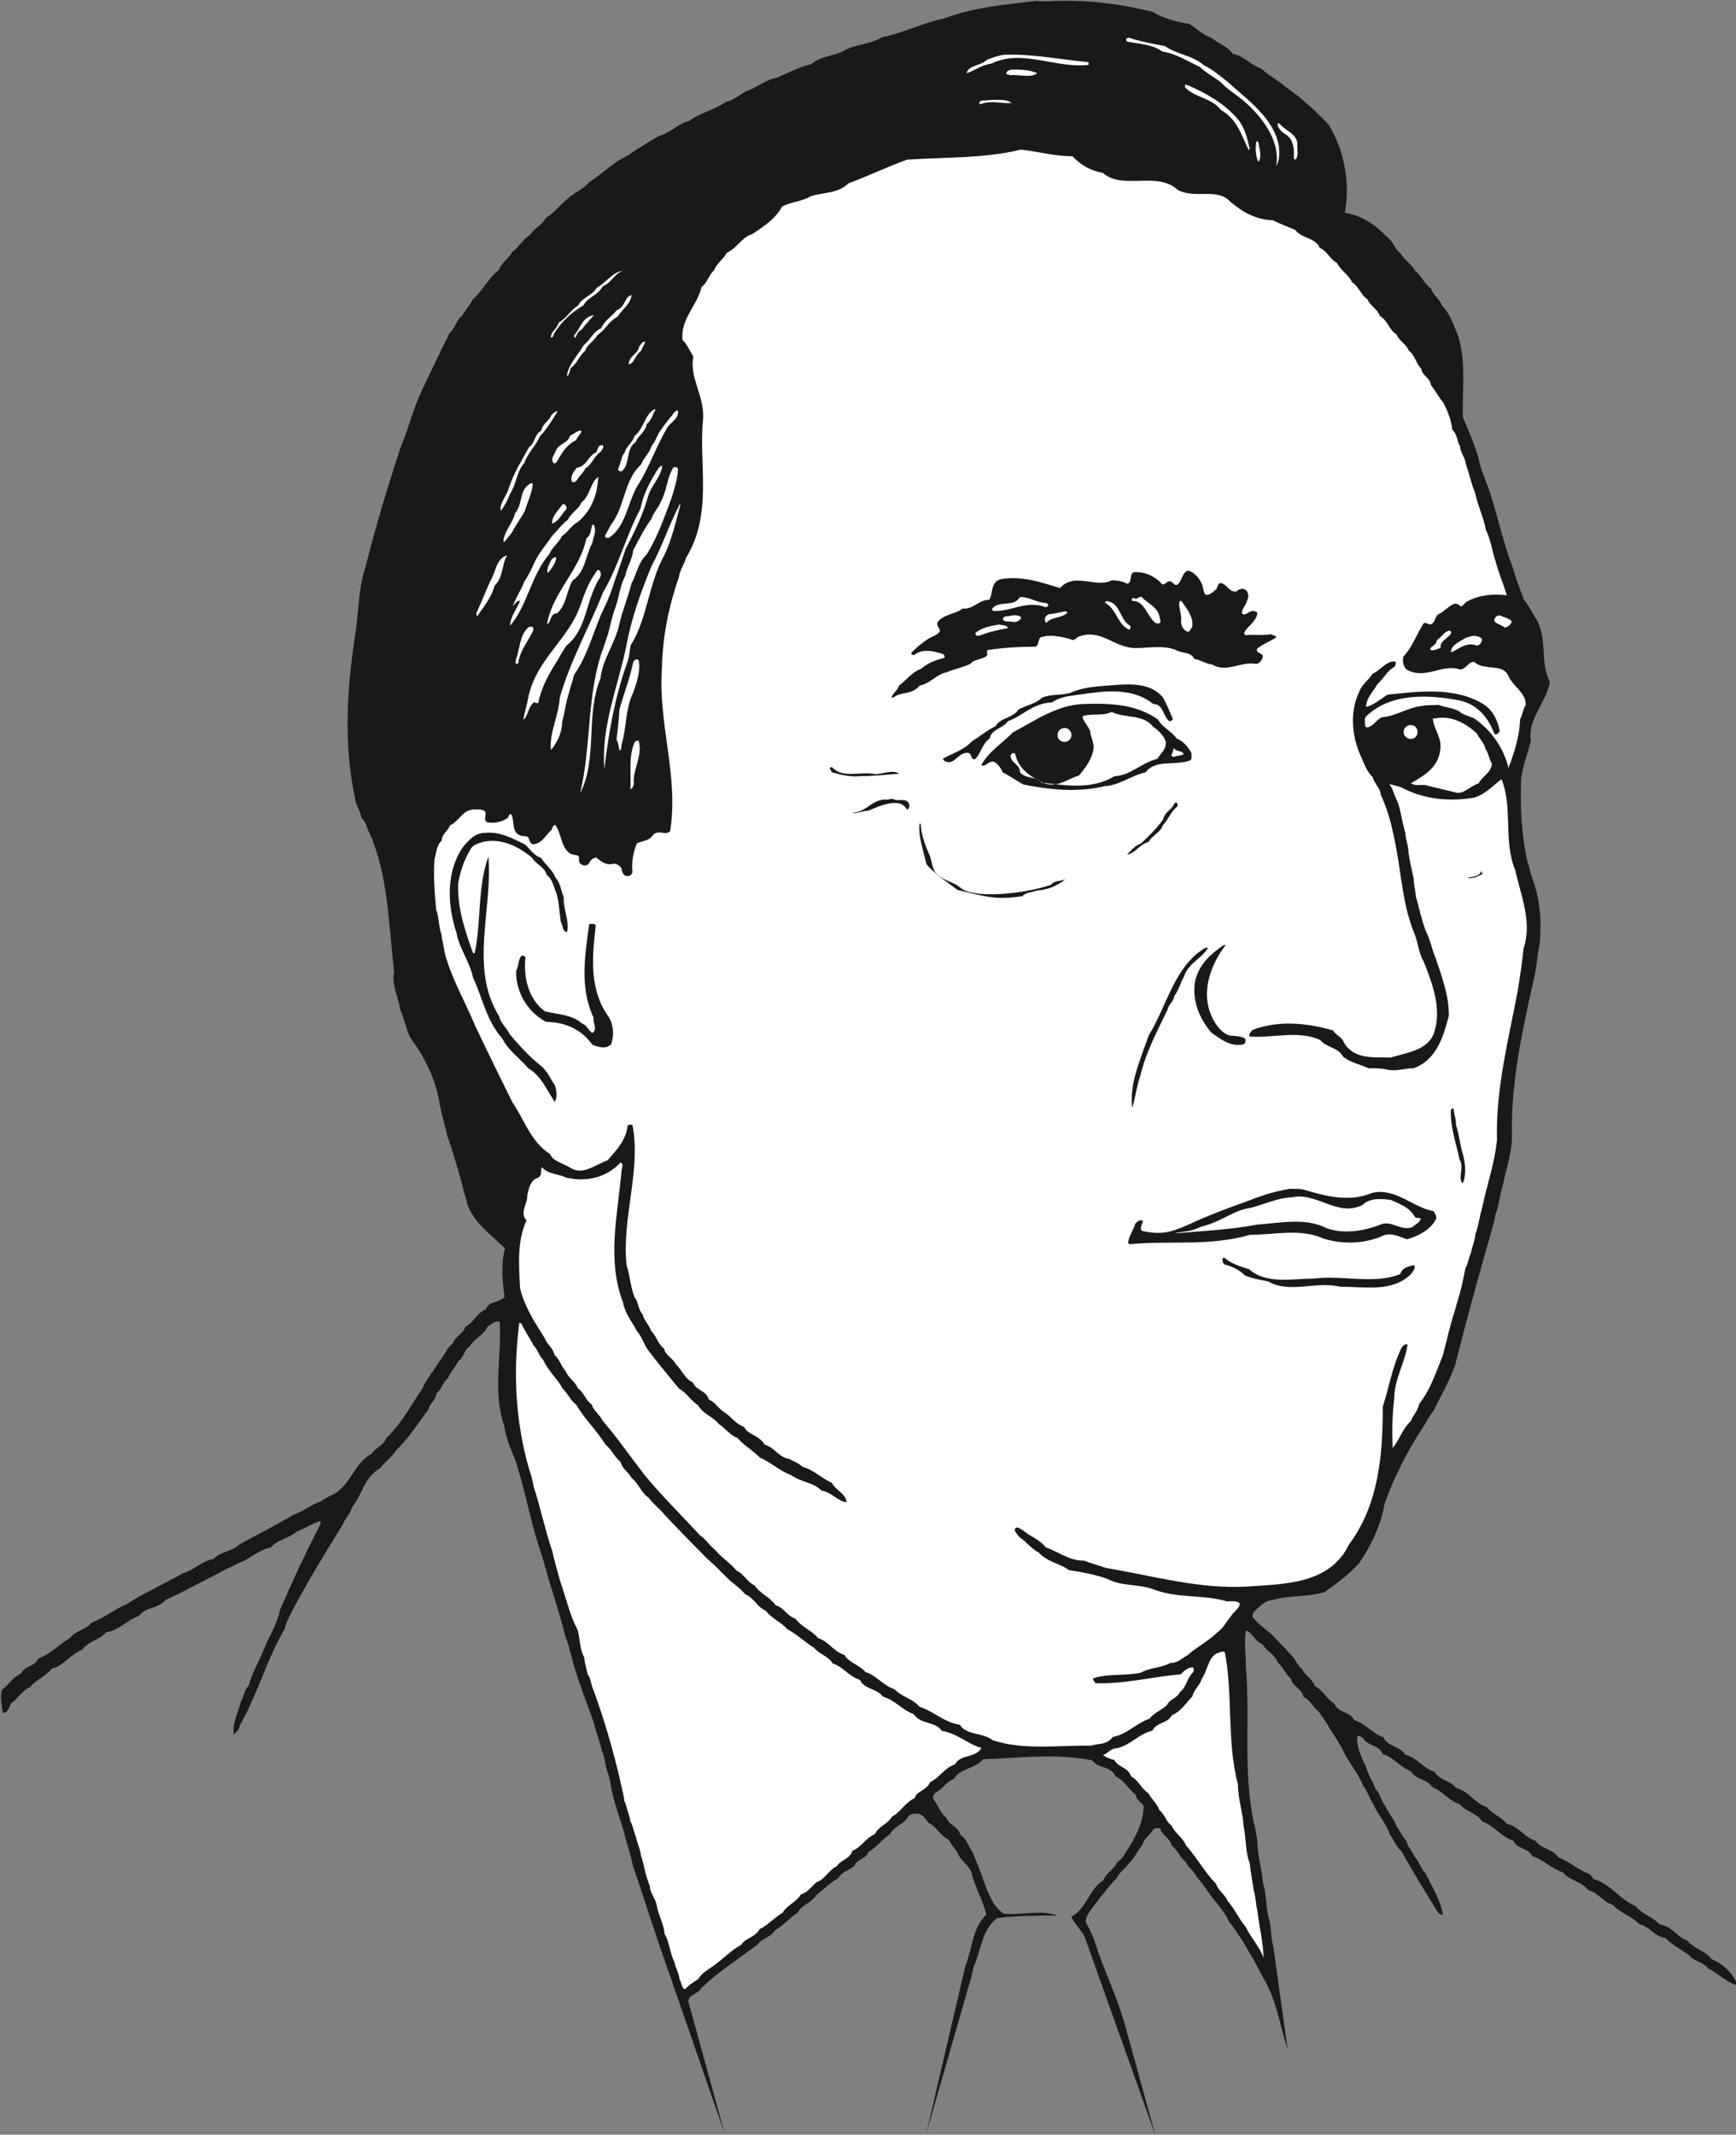 <svg xmlns="http://www.w3.org/2000/svg" xml:space="preserve" width="627.364" height="771.061" fill-rule="evenodd" stroke-linejoin="round" stroke-width="28.222" preserveAspectRatio="xMidYMid" version="1.2" viewBox="0 0 16599 20401"><rect x="0" y="0" width="16599" height="20401" fill="#808080" stroke="none"/><defs class="ClipPathGroup"><clipPath id="a" clipPathUnits="userSpaceOnUse"><path d="M0 0h16599v20401H0z"/></clipPath></defs><g class="SlideGroup"><g class="Slide" clip-path="url(#a)"><g class="Page"><g class="com.sun.star.drawing.ClosedBezierShape"><path fill="none" d="M9 7h16593v20398H9z" class="BoundingBox"/><path fill="#1B1918" d="M10127 8c303-6 597 31 892 105 117 68 228 96 355 116 74 49 132 110 211 133 69 58 158 83 201 152 119 25 178 112 274 142 79 74 163 112 226 170 153 104 296 237 418 364 155 259 206 563 155 843 167 28 294 117 399 228 73 51 73 120 132 158 43 74 106 102 142 170 63 51 91 130 150 168 20 63 89 104 104 162 79 76 112 186 157 292 77 262 38 516 44 775 63 152 132 300 162 445 28 104 69 188 97 274 78 241 127 481 216 712 33 112 68 211 111 318 51 58 79 127 120 188 106 190 28 401 127 596-41 206-216 356-183 562-33 129-74 236-92 348-10 274 0 538 59 800 23 68 33 137 58 195 69 201 79 407 59 602-26 122-28 234-59 348-107 480-211 955-206 1441 11 175-53 343-83 497-33 105-38 206-74 295-10 59-23 107-38 158-122 424-241 856-348 1282-59 165-137 292-206 435-48 58-74 119-107 167-152 234-274 475-363 729-35 206-132 402-244 564-99 107-210 191-330 274-165 49-339 28-488 74-84 5-135 65-188 118-13 25-13 48 0 58 58 64 119 110 182 163 49 58 107 107 155 165 59 51 79 119 127 157 32 69 106 100 121 163 81 38 112 127 185 165 33 89 153 79 191 158 114 38 177 132 279 165 43 94 163 84 211 167 117 31 170 132 279 163 49 86 153 81 206 155 122 30 175 147 295 183 48 68 139 91 190 160 117 25 170 132 274 162 59 84 176 79 216 158 122 43 196 127 303 160 15 20 30 35 35 46 165 48 254 200 402 259 68 83 165 101 228 175 120 15 173 127 264 152 69 84 178 102 237 181 106 45 185 119 233 216v30c-101-30-175-114-269-157-43-64-140-69-180-127-84-59-165-100-226-163-107-15-150-112-249-132-79-84-186-107-254-186-99-30-138-116-237-142-68-89-185-89-238-167-117-39-191-127-295-155-38-84-152-69-180-148-122-40-186-147-300-185-53-84-160-94-211-163-107-33-165-127-269-167-43-76-160-69-201-150-112-41-160-132-269-163-38-94-152-78-185-152-21-13-44-33-59-18-10 102 43 206 84 292 23 84 63 137 91 211 49 48 49 117 94 163 33 73 84 127 107 195 36 54 58 97 94 142 15 59 58 92 74 143 53 53 63 122 106 160 64 129 148 261 168 398-25 0-46-15-58-40-120-196-237-381-338-569-61-48-69-107-109-155-39-114-117-191-158-290-38-58-58-127-96-175-59-137-153-241-206-363-41-69-74-127-117-186-30-63-69-109-104-162-59-48-89-117-147-142-14-84-103-92-118-171-59-50-79-119-127-157-31-84-110-104-143-173-78-28-99-117-162-132-18 104 0 231 0 343 41 500-28 1001 74 1486 20 63 25 122 35 175 0 142 43 269 53 402 39 121 26 241 59 348 25 94 15 180 41 264l137 985c-74-226-104-475-237-691-63-127-132-241-200-358-48-63-74-117-122-170-31-69-69-119-109-168-79-89-127-180-201-264-28-58-79-84-102-137-68-53-78-122-137-157-15-79-89-92-109-166-28-10-58-5-69 13-38 56-91 84-101 142-54 59-74 127-132 178-36 59-94 84-112 137-69 69-114 132-168 196-48 79-132 147-132 229 59 99 94 198 122 294 84 226 186 452 249 671l295 1069-661-1852c-30-104-109-152-142-236 142-68 170-264 307-348 31-76 100-101 130-170 69-48 91-117 135-178 68-117 119-233 119-360-25-46-69-54-74-105-78-63-111-142-195-180-41-101-173-74-221-152-353-69-696-23-1044-10-81 94-219 83-280 188-76 27-101 91-170 127-25 15-38 48-25 68 46 59 68 137 122 175 30 79 119 84 134 163 69 48 77 112 117 165 38 99 79 188 107 279 46 122 89 242 190 310 178 18 353-40 516 18-190 0-384 0-579 25-150 117-150 313-224 465-10 54-20 99-35 143l-417 1450 374-1603c68-160 63-361 200-488-30-137-111-266-142-403-30-77-107-117-132-186-25-48-64-79-84-127-84-38-112-122-195-162-31-44-59-87-107-87-41-5-79 5-94 38-43 69-127 79-163 153-81 58-132 127-210 175-23 69-117 69-133 132-58 46-127 56-154 119-89 44-143 112-211 160-49 79-143 94-178 168-81 53-142 127-219 170-40 69-132 79-167 137-191 143-371 257-534 412-40 69-111 51-127 127l348 1265-642-1852c-84-249-158-485-239-719-20-114-61-210-84-320-43-142-94-279-122-421-5-59-20-107-35-150-23-69-23-127-49-188-25-102-58-186-83-282-59-178-127-333-176-506-25-58-25-116-50-170-8-68-44-129-54-188-43-155-84-298-132-445-33-104-53-196-84-290-96-269-144-559-228-828-26-106-79-190-104-292-23-56-16-104-38-147-94-323-11-643-31-960-48-10-81 25-117 48-38 84-127 112-167 185-59 36-59 115-112 143-28 63-79 104-97 162-56 43-61 112-109 142-10 74-70 102-80 160-106 143-195 280-312 394-43 69-109 107-147 165-153 84-171 252-270 374-20 68-68 106-89 165-175 279-342 559-492 839-21 58-56 99-61 152-176 303-264 635-430 925-10 48-35 68-58 94-20-104 38-201 64-310 33-58 33-117 78-160 28-114 82-201 127-305 54-147 143-269 170-416 122-281 247-550 387-819 5-13 0-23 0-33-69 20-145 68-224 101-84 69-190 79-251 153-117 20-196 109-293 142-246 117-464 244-711 358-68 85-195 65-254 153-117 39-190 138-312 155-74 79-178 89-231 168-122 48-176 152-290 180-63 74-155 110-211 178-81 38-111 107-180 155-15 36-31 74-58 89H27c-10-69-27-142-10-216 69-53 109-127 183-157 33-77 137-69 165-143 122-48 201-137 300-195 58-76 160-81 211-150 122-46 223-130 337-178 176-113 356-191 534-293 106-30 185-119 294-137 72-74 186-74 244-137 176-99 353-183 518-285 94-30 173-99 260-127 50-35 88-51 134-73 160-99 201-305 356-384 45-63 114-81 142-150 147-142 236-315 343-472 41-102 117-175 163-264 54-54 64-122 127-165 26-74 97-89 122-163 84-43 112-137 196-165 25-84 132-61 178-120-21-154-36-317 5-464-137-132-295-239-363-427-5-53-31-97-36-140-48-183-96-343-155-515-20-97-51-191-68-280-36-249-144-460-286-655-41-89-58-183-94-264-18-127-86-236-58-358-54-450-54-912-231-1319-34-58-34-116-82-155-10-68-51-119-58-172-120-544-79-1093 7-1636 26-206 26-401 89-587 99-397 211-765 333-1136 84-201 132-417 231-605 79-170 159-332 240-498 58-53 63-121 119-162 33-64 77-102 102-158 99-86 152-208 249-282 30-73 94-109 129-172 69-54 107-122 171-165 43-64 116-94 152-163 84-48 132-122 201-175 68-69 157-94 210-163 138-89 234-195 376-259 99-73 191-122 290-183 112-28 180-117 290-144 116-84 243-105 353-183 76-18 127-64 185-97 117-41 201-119 312-137 110-51 206-99 320-127 97-84 234-74 338-142 112-51 234-51 338-115 213-43 386-137 597-180C9309 69 9617 44 9911 8c84 11 148 0 216 0Z"/></g><g class="com.sun.star.drawing.ClosedBezierShape"><path fill="none" d="M3491 144h10380v11590H3491z" class="BoundingBox"/><path fill="#1B1918" d="M10165 145c270 55 554 30 828 99 102 111 290 38 381 152 133 23 201 127 305 175 122 99 259 153 381 254 99 61 158 120 242 178 287 201 464 554 444 897-25 68-74 106-74 155 41 45 110 45 143 88 122 16 210 84 304 148 44 53 79 101 117 142 33 58 94 86 112 147 64 49 74 127 152 165 31 74 100 105 117 173 64 38 84 107 120 165 23 59 58 117 68 173 23 58 13 102 38 150 11 109 21 198 26 295-15 25-46-6-59-21-15-68-73-107-83-165-59-58-79-127-133-178-35-68-83-101-104-155-73-40-84-127-142-162-28-74-112-92-127-160-69-61-84-135-142-163-33-79-112-109-137-178-74-58-102-127-176-170-45-73-127-84-162-157-84-23-142-79-201-122-244-38-439-122-632-259-140-99-323 10-460-99-180-102-386-92-587-82-127-114-310-99-396-231-109-15-211-99-305-35-312-82-612 35-924 51-36-6-54-6-79-6-216-25-433 39-634 117-121 94-279 84-386 178-172 38-337 117-505 135-117 78-186 193-302 261-79 49-158 87-206 155-69 56-114 115-183 158-38 68-86 117-122 180-53 56-53 125-96 173-16 63-59 94-74 152-74 102-114 234-114 348 129 71 119 239 114 356-10 45 0 79 23 94 89 78 56 205 56 299 7 483 91 1009-201 1453-41 137-69 264-94 392-25 50-20 100-38 143-66 465-20 922 38 1376 31 49 20 99 43 153 5 68-23 122-23 185-89 49-63 168-137 226-58-25-104-15-142 18-46 66-51 152-94 198-48-15-112 28-142-15-10-36 5-84-28-99-41-15-74 0-89 30-10 16-10 33-20 44-49-59-155-11-196-92-33-66-5-142-53-183-54-28-112-28-148-73-38 5-58 58-78 99-5 23 0 43-16 58-28 5-12-58-58-53-38 0-43 23-58 43-23 5-23-28-34-43-15-94-25-201-93-259-31-11-54 0-74 12-26 46-10 99-53 115-16 5-26 5-26 5 0-59 20-143-48-193-48 0-48 89-102 78-84-17-167-17-226 41-15 28-40 48-68 64-64 38-94 106-158 137-28 78-79 117-96 185-31 59-31 104-51 147-13 254 30 496 79 740 40 216 99 421 185 612 74 127 119 254 193 381 13 68 58 114 81 178 130 358 399 650 475 1023 5 28 0 48-23 59-94 101-78 248-137 365-5 61 33 125-10 168-63-15-112-84-157-122-64-79-112-163-127-249-33-99-44-188-69-274-53-158-96-315-137-468-28-132-59-238-89-360-38-191-185-305-264-457-59-132-81-265-127-381 35-359-21-719-79-1067-43-216-96-412-196-589-83-122-83-270-111-397-63-528 10-1051 78-1568 33-323 143-627 224-930 5-68 46-116 51-172 112-346 218-694 371-1019 10-68 68-96 73-165 43-99 99-190 148-279 15-69 83-104 94-163 63-38 68-107 116-155 59-114 166-183 216-279 74-51 97-127 155-168 41-84 130-96 163-180 73-43 122-104 185-153 89-122 226-180 333-284 147-69 257-211 406-254 132-102 305-168 432-259 285-117 534-290 823-407 102-58 221-83 313-137 188-45 330-142 505-183 117-91 279-66 391-144 202-31 359-127 545-158 284-137 617-107 917-142 43-15 73-20 111-25Z"/></g><g class="com.sun.star.drawing.ClosedBezierShape"><path fill="none" d="M10768 361h1465v1226h-1465z" class="BoundingBox"/><path fill="#FFF" d="M10797 361c106 35 221 58 339 78 121 84 264 89 370 181 89 45 158 104 226 157 197 178 451 354 497 623 5 69 5 138-26 186 41-244-137-475-322-631-75-61-149-104-207-168-74-58-142-89-201-147-127-59-226-127-359-147-101-74-239-74-343-97-4-15-4-25 0-30 5 0 16-5 26-5Z"/></g><g class="com.sun.star.drawing.ClosedBezierShape"><path fill="none" d="M9240 522h1171v180H9240z" class="BoundingBox"/><path fill="#FFF" d="M9607 523c264-9 522 44 781 69 10 0 20 5 20 5 3 6 0 16 0 23-316 37-633-156-929-12-96 12-160 69-238 92 22-80 137-70 195-128 59-24 118-44 171-49Z"/></g><g class="com.sun.star.drawing.ClosedBezierShape"><path fill="none" d="M9622 665h297v61h-297z" class="BoundingBox"/><path fill="#FFF" d="M9675 665c80 0 163 0 243 34-58 50-179 10-261 20-20-10-35-10-35-10 0-22 15-39 35-39 8-5 18-5 18-5Z"/></g><g class="com.sun.star.drawing.ClosedBezierShape"><path fill="none" d="M11331 809h619v626h-619z" class="BoundingBox"/><path fill="#FFF" d="M11364 817c172 76 349 175 473 324 69 83 91 190 112 279-5 10-10 13-10 13-69-140-107-292-265-382-89-117-250-117-343-216v-23c10-9 20 5 33 5Z"/></g><g class="com.sun.star.drawing.ClosedBezierShape"><path fill="none" d="M9364 955h308v41h-308z" class="BoundingBox"/><path fill="#FFF" d="M9490 955c53 2 138-10 181 29-92 10-196-29-289 10h-15c-9-10 5-27 15-32 38 0 77-7 108-7Z"/></g><g class="com.sun.star.drawing.ClosedBezierShape"><path fill="none" d="M12216 1177h192v349h-192z" class="BoundingBox"/><path fill="#FFF" d="M12242 1190c54 63 172 94 162 201 0 49 10 94-10 127-10 10-18 10-23-10 5-76 0-166-70-219-46-26-69-51-84-89v-21c5-4 20 0 25 11Z"/></g><g class="com.sun.star.drawing.ClosedBezierShape"><path fill="none" d="M12007 1346h45v203h-45z" class="BoundingBox"/><path fill="#FFF" d="M12033 1361c8 59 35 133 0 187-26-48-31-128-22-187 0-5 12-15 12-15 0 5 0 10 10 15Z"/></g><g class="com.sun.star.drawing.ClosedBezierShape"><path fill="none" d="M4150 1430h10450v15263H4150z" class="BoundingBox"/><path fill="#FFF" d="M9764 1430c157 17 318 63 490 63 87 91 175 137 292 160 193 168 516-23 717 163 170 88 370-26 500 111 122 104 250 173 407 178 77 38 150 64 214 92 68 88 188 68 236 172 74 33 94 107 163 143 38 76 116 116 144 185 69 43 84 122 148 163 30 68 99 96 119 160 76 43 86 132 160 177 25 64 94 92 114 150 64 51 71 127 122 178 10 69 87 86 92 155 45 56 73 114 114 162 48 84 79 173 91 265 51 48 41 109 74 157 0 64 51 107 53 165 36 99 51 188 89 275 26 127 84 241 104 358 49 99 59 200 92 299 30 112 79 229 109 328-132-15-259-5-378 58-33 16-44 59-69 44-18-18-38-28-63-18-59 28-97 79-153 102-28 35-28 83-68 93-23 0-54-30-69-5-69 112-107 226-190 313-11 51 5 99 30 122 180 104 338-59 513 0 59-3 84-82 137-71 94 86 259 12 320 122 43 111 176 170 170 287-30 50-30 99-53 137-5 142-41 266-84 393-10 33-25 49-25 79-48-193-160-358-323-475-58-30-111-35-152-73-69-36-137-36-196-61-53 5-101 0-155 10-142 15-251 99-388 109-59 28-81 91-142 96-13 0-18-12-18-27 0-36-10-59 12-79 237-226 590-206 882-153 183 36 289 173 343 323 20 10 40-8 51-28-21-114-74-206-158-259-279-168-622-119-917-89-71 48-127 97-203 117 2-89 69-147 107-216 63-58 96-132 162-165 18-20 18-41 8-53-87-6-140 86-214 116-45 69-104 102-132 181-83 178-68 388 0 564 44 96 69 185 132 243 18 69 77 110 77 168 83 175 119 358 152 533 46 260 64 519 158 765 48 102 48 207 101 298 89 221 173 457 99 681-63 173-269 188-416 236-163-5-348 20-445-142-25-64-79-69-104-117-254-74-528-99-771-5-17 20-38 38-28 63 222 16 471-63 677 34 58 73 170 68 216 157 79 63 165 74 244 112 58 0 117 0 167 10 97 25 166-10 265-10 221-82 284-303 337-503 0-196-68-374-127-549-40-94-50-176-94-260-43-114-63-221-94-325-7-69-22-127-22-175-21-94-36-163-49-244 0-69-30-137-30-193-20-64-26-107-38-155-10-59-26-117-46-163-28-53-33-101-69-147 41 5 79 20 115 30 218 117 470 138 698 97 109-33 191-127 259-175 110 269 16 586 130 866 58 251 165 505 81 750-13 132-33 259-53 389-89 480-216 955-201 1443-25 231-96 426-142 647-28 92-33 170-64 249-5 69-33 122-43 183-25 48-25 102-53 145-20 104-41 206-69 294-20 59-30 117-50 168-39 132-64 249-97 371-69 173-119 328-226 465-15 73-64 114-79 162-84 79-112 186-175 259-5-152-5-312 15-470 0-190 107-353 127-518-25-10-46 13-58 33-89 181-120 384-178 559 0 460-38 935-323 1318-185 381-612 376-966 402-465 28-914-104-1361-178-74-28-143-43-206-69-147 0-239-83-366-127-61-78-147-101-216-162-30-13-45-38-73-23-26 23 17 58 33 84 78 53 114 112 188 150 86 94 205 104 287 167 127 21 251 43 368 84 137 74 290 48 432 97 233 94 482 50 714 119 43 0 88-10 121 18 0 51-58 79-83 122-49 61-77 119-138 162-86 84-195 137-276 211-61 33-99 79-163 74-99 53-196 43-284 94-160 33-308 7-455 53-10 15 10 33 20 48 275 10 544-63 813-84 33-33 69-68 117-68 15 10 10 41 0 51-59 58-59 137-122 185-25 59-104 69-125 127-58 48-132 79-165 127-132 48-221 153-353 175-53 79-142 61-211 84-312-5-645 46-939-53-89-74-249-43-313-147-152-23-246-127-383-171-74-83-170-94-239-167-114-38-178-137-279-165-64-74-158-89-201-163-109-36-147-127-252-162-66-77-160-107-218-186-84-28-109-107-188-127-58-84-145-107-201-190-76-36-101-110-175-143-63-78-142-122-201-195-58-46-95-109-148-142-180-196-363-374-528-575-137-175-259-355-401-518-31-63-89-99-105-157-63-43-73-117-132-153-28-71-91-96-117-165-48-53-58-116-106-152-15-74-74-102-94-163-99-155-196-307-236-477-13-231-28-457 61-648-69-79 12-157 7-239 15-63 26-132 84-162 36-10 48-31 48-59 5-20-2-40 10-48 59 69 153 59 226 97 196 48 392 0 524-143 35 11 10 59 10 79-38 427-142 854 15 1260 20 112 89 185 132 272 54 61 69 137 112 188 94 127 196 244 289 360 79 46 117 120 186 163 46 84 143 107 194 175 69 46 107 109 180 135 64 76 148 117 211 185 117 54 196 132 302 170 94 69 216 69 290 148 99 15 157 104 241 112-5-82-104-112-142-186-104-48-178-127-279-152-36-38-84-49-127-76-105-16-138-110-237-138-48-89-157-89-195-167-79-31-117-89-175-132-69-38-94-99-163-132-26-89-123-84-153-163-74-33-102-117-160-170-31-64-100-84-115-153-63-48-68-116-122-167-25-66-68-102-83-160-44-48-39-122-79-168-38-107-43-206-74-302-48-447 142-912 56-1341-20-5-41 0-46 7-15 143-106 232-190 331-117 43-226 139-343 81-79-53-175-64-211-142-180-112-244-328-358-493-127-257-244-495-356-732-104-249-231-459-294-708-5-60-26-113-26-159-33-91-23-165-53-244-15-172-27-327-15-485 20-68 20-127 68-173 5-68 61-91 79-144 89-41 119-148 226-153 38 0 89-5 112 21 15 33-23 81 20 101 69 15 147-5 196-43 10-20 15-35 30-35 38 53 0 162 79 200 33 20 76 0 91 31 5 28 21 58 46 58 86-10 127-104 175-142 5-26 16-43 33-43 61 86 51 213 143 274 35 18 68 8 83 28 0 30-5 58 21 74 28 20 58 10 73-6 16-38 44-58 74-58 43 38 97 79 160 58 41 0 69 26 79 49 5 30 15 61 43 68 36 5 51-7 61-33-10-104 8-195 43-279 59-26 117-20 158-84 58-48 116 15 160-33 83-526-117-1029-79-1552 5-310 69-607 162-874 11-73 49-116 69-185 260-427 117-902 163-1331 12-221-132-384-94-594-38-59-59-117-102-155-25-201 140-328 180-506 60-48 70-117 123-165 26-68 89-104 117-162 104-49 147-153 247-181 116-79 223-147 284-264 97-46 185-46 279-99 127-38 259-25 356-122 201-74 368-157 559-226 373-25 729-10 1092-96Z"/></g><g class="com.sun.star.drawing.ClosedBezierShape"><path fill="none" d="M5267 2588h694v640h-694z" class="BoundingBox"/><path fill="#FFF" d="M5960 2588c-83 20-116 119-196 147-48 90-147 105-186 184-119 68-206 156-275 260-15 23-10 48-35 48-10-48 58-84 73-142 79-49 118-123 187-166 40-79 137-94 177-168 98-54 149-153 255-163Z"/></g><g class="com.sun.star.drawing.ClosedBezierShape"><path fill="none" d="M5420 2819h619v777h-619z" class="BoundingBox"/><path fill="#FFF" d="M6038 2824c-10 83-84 127-132 201-89 48-115 127-192 175-41 69-99 89-119 153-64 54-74 120-137 163-11 33-16 69-38 79 15-119 106-196 160-295 68-54 93-133 168-163 36-81 104-112 147-171 84-31 74-127 143-147v5Z"/></g><g class="com.sun.star.drawing.ClosedBezierShape"><path fill="none" d="M5488 3010h194v218h-194z" class="BoundingBox"/><path fill="#FFF" d="M5681 3010c-33 35-85 94-123 143-36 15-47 54-54 74-15 0-15-15-15-20 59-70 79-172 177-192 10-5 15-5 15-5Z"/></g><g class="com.sun.star.drawing.ClosedBezierShape"><path fill="none" d="M6012 3264h159v219h-159z" class="BoundingBox"/><path fill="#FFF" d="M6170 3267c-10 28-30 59-41 87-54 36-64 120-117 128 0-82 89-97 100-171 17-21 33-53 58-44Z"/></g><g class="com.sun.star.drawing.ClosedBezierShape"><path fill="none" d="M5909 3912h361v594h-361z" class="BoundingBox"/><path fill="#FFF" d="M6269 3912c-28 48-38 104-86 142-11 74-85 113-105 171-98 63-49 212-134 280-22 0-37-10-33-28 28-50 28-114 59-148 23-69 80-104 97-162 94-79 99-207 189-255h13Z"/></g><g class="com.sun.star.drawing.ClosedBezierShape"><path fill="none" d="M5784 3922h701v1221h-701z" class="BoundingBox"/><path fill="#FFF" d="M6483 3927c10 83-86 111-117 185-99 173-157 348-255 506-109 160-119 417-294 524-26 0-33-10-33-21 17-33 38-68 58-106 137-178 122-427 287-575 31-74 80-107 100-176 48-58 58-122 99-167 38-59 86-107 122-160 15-10 18-15 23-15l10 5Z"/></g><g class="com.sun.star.drawing.ClosedBezierShape"><path fill="none" d="M4786 3927h544v957h-544z" class="BoundingBox"/><path fill="#FFF" d="M5328 3937c-48 78-96 160-166 233-41 94-119 163-147 253-79 86-74 200-139 297-20 58-53 117-88 163-15-74 58-143 78-221 49-148 123-261 192-388 63-45 53-127 117-157 15-74 74-89 95-147 20-23 35-33 58-43v10Z"/></g><g class="com.sun.star.drawing.ClosedBezierShape"><path fill="none" d="M5281 4116h278v314h-278z" class="BoundingBox"/><path fill="#FFF" d="M5558 4127c-10 28-41 49-49 79-88 43-130 113-173 186-10 21-26 44-43 33-35-43 17-91 28-132 40-59 110-59 128-128 40-17 78-57 109-48v10Z"/></g><g class="com.sun.star.drawing.ClosedBezierShape"><path fill="none" d="M5463 4254h308v356h-308z" class="BoundingBox"/><path fill="#FFF" d="M5760 4254c25 15-6 43-16 63-69 45-85 128-148 159-18 49-59 70-80 113-12 15-28 25-48 15-19-48 20-105 48-133 100-20 105-114 185-148 18-36 18-73 59-69Z"/></g><g class="com.sun.star.drawing.ClosedBezierShape"><path fill="none" d="M5265 4452h1068v2719H5265z" class="BoundingBox"/><path fill="#FFF" d="M6332 4454c-13 107-107 186-137 295-53 185-133 343-214 499-41 132-89 256-127 373-31 97-74 181-110 259-83 201-137 402-255 569-15 70-40 128-53 187-30 94-36 175-61 264-2 109-48 195-107 269-19-160 74-328 84-500 97-347 281-672 413-1005 147-249 223-549 359-803 28-148 101-275 175-391 10-6 25-25 33-16Z"/></g><g class="com.sun.star.drawing.ClosedBezierShape"><path fill="none" d="M5547 4463h938v3118h-938z" class="BoundingBox"/><path fill="#FFF" d="M6460 4465c8-5 23 10 23 20-5 96-33 175-58 264-74 196-137 386-245 554-79 76-94 185-142 274-36 140-89 264-117 391-41 187-159 329-179 514-147 358-25 770-195 1098 111-455 58-955 226-1400 18-51 29-89 44-132 20-80 35-148 58-217 46-114 48-226 104-328 13-83 69-157 74-241 58-112 112-216 175-302 22-64 65-104 90-163 59-106 59-236 122-332h20Z"/></g><g class="com.sun.star.drawing.ClosedBezierShape"><path fill="none" d="M4877 4559h847v1422h-847z" class="BoundingBox"/><path fill="#FFF" d="M5719 4571c-7 158-68 315-195 418-65 35-93 99-149 132-33 68-96 109-122 173-176 205-211 498-376 686 0-78 63-162 96-236-33-10-48 31-69 48 26-76 79-155 110-234 38-59 68-117 92-173 46-102 114-175 173-264 53-53 94-112 152-155 33-70 103-100 128-164 84-63 84-190 160-243 5 2 5 7 0 12Z"/></g><g class="com.sun.star.drawing.ClosedBezierShape"><path fill="none" d="M4813 4618h281v563h-281z" class="BoundingBox"/><path fill="#FFF" d="M5093 4618c0 86-51 180-74 264-35 64-74 118-105 171-23 53-58 79-84 119-12 8-17 8-17 8 0-92 91-180 111-274 80-93 37-235 154-288h15Z"/></g><g class="com.sun.star.drawing.ClosedBezierShape"><path fill="none" d="M5278 4818h141v188h-141z" class="BoundingBox"/><path fill="#FFF" d="M5406 4828c16 17 16 38-5 53-39 49-69 108-123 123 0-79 64-128 102-186 11 0 26 0 26 10Z"/></g><g class="com.sun.star.drawing.ClosedBezierShape"><path fill="none" d="M5774 4817h732v2533h-732z" class="BoundingBox"/><path fill="#FFF" d="M6505 4828c-43 155-78 322-152 475-154 277-161 608-324 867-10 68-15 127-40 185-113 323-172 662-210 994-34-409 132-788 210-1179 50-269 142-521 241-761 103-190 164-386 265-581 0-5 5-10 5-10s5 5 5 10Z"/></g><g class="com.sun.star.drawing.ClosedBezierShape"><path fill="none" d="M5230 5014h461v952h-461z" class="BoundingBox"/><path fill="#FFF" d="M5685 5034c15 53-10 96-20 150-69 133-69 285-191 364-59 107-59 237-148 313-69 0-53 89-96 104 53-305 318-521 376-819 54-41 41-99 59-132 15 0 20 10 20 20Z"/></g><g class="com.sun.star.drawing.ClosedBezierShape"><path fill="none" d="M4554 5308h294v581h-294z" class="BoundingBox"/><path fill="#FFF" d="M4847 5311c-49 79-33 206-117 284-34 123-103 197-164 291-7 5-12-10-12-25 48-102 86-201 132-304 54-84 54-205 150-246 6-7 11 0 11 0Z"/></g><g class="com.sun.star.drawing.ClosedBezierShape"><path fill="none" d="M5232 5326h87v150h-87z" class="BoundingBox"/><path fill="#FFF" d="M5318 5326c0 53-44 105-76 148-21-10-2-43-2-54 19-44 29-84 65-94h13Z"/></g><g class="com.sun.star.drawing.ClosedBezierShape"><path fill="none" d="M5003 5445h743v1435h-743z" class="BoundingBox"/><path fill="#FFF" d="M5733 5453c16 20 16 50 0 73-137 216-116 485-317 644-44 63-75 127-113 185-73 117-132 237-157 364-21 5-41-21-54 5-45 48-45 122-88 155 10-74 38-150 48-219 79-363 384-550 496-870 43-127 84-233 158-332 10-15 17-15 27-5Z"/></g><g class="com.sun.star.drawing.ClosedBezierShape"><path fill="none" d="M8524 5453h3680v1216H8524z" class="BoundingBox"/><path fill="#1B1918" d="M11364 5453c61 20 104 73 132 137 10 35 10 68 31 94 38 10 73-31 104-54 13-25 13-53 38-58 64 7 84 91 152 81 33-28 64-33 84-18 43 28 33 79 18 107-10 48-63 89-43 127 43 15 68-43 117-28 15 10 25 10 25 10 0 87-104 137-127 201 10 14 10 19 18 19 74-10 152 5 236-10 20 10 58 15 53 30-53 38-132 64-185 112-5 46 58 35 58 73-10 41-35 64-63 69-147-28-285 89-422 5-63-5-106-43-170-53-35-74-124-48-183-89-127-43-254-15-371-15-200 5-327-177-526-117-49 5-64 58-97 35-104-30-201-50-295-20-28 31-10 74-48 89-152 0-312 10-460 33-5 25 0 36 0 48-40 46-121 31-162 84-79 36-147 46-226 79-107 25-160 112-259 127-69 89-170 58-244 109-10 8-25 8-25 8 10-44 58-66 73-117 79-59 122-127 211-160 69-61 147-84 221-104 10-16-5-33-15-38-102-31-196-51-275 12-15 0-30-12-25-23 46-48 104-94 152-127 46-30 110-45 122-84-12-39-43-59-17-89 68-74 170-69 233-122 104 10 153-84 254-84 41-59 10-170 109-196 201-38 392 31 569 84 140-157 342 5 494-74 59 0 109 11 147 33 54-12 16-91 64-111 104-5 178 30 246 89 8 10 18 20 28 28 31 5 49-49 89-23 21 15 28 33 48 28 54-33 49-127 112-137Z"/></g><g class="com.sun.star.drawing.ClosedBezierShape"><path fill="none" d="M8707 5537h3327v998H8707z" class="BoundingBox"/><path fill="#1B1918" d="M10894 5537c51 10 120 0 143 53 30 40 63 68 109 68 53-53 118 21 156-22 20-41 20-79 51-89 38-10 68 15 86 43 30 89 41 167 20 252 10 18 31 38 44 28 55-87 104-171 193-222 58 5 17 94 58 104 38 11 79-10 91-30 21-18 11-43 31-43 30 63-43 113-59 173-53 59-83 112-132 155 0-68 18-142-15-200-38-15-48 25-58 45-64 77-74 160-94 249 0 21 10 28 10 33 38 0 58-43 99-53 23 5 28 48 69 31 91-51 137-158 233-201-15 58-112 112-96 190 63 44 132-20 200 21-15 58-142 81-109 171-152 25-317 30-455-32-20-28-25-71-58-71-157 18-291-114-443-56-38 36-84 31-122 21-63-33-127-26-175-79-137-86-285-48-432-53-20 25-38 33-74 25-68-41-157-41-215 0-59 0-44 64-87 74-79-26-152 12-216 12-115 56-247-5-326 89-2 26-2 54-28 59-104 26-190 46-274 100-122 18-201 127-312 152 76-137 264-124 375-236 39-10 54-37 64-59-5-49-53-49-84-49-58-10-127 3-170-25 53-112 195-53 269-117 15-25 15-56 0-58-40-31-79-21-109-26 41-53 119-84 188-99 107 0 142-108 249-97 30-11 48-36 48-54-18-56 11-99 42-129 175-75 302 30 465 61 68 18 152 28 205 7 5-38 33-48 69-58 122 58 254 41 366 10 35 31 89 43 129 25 28-35 23-73 59-93h22Z"/></g><g class="com.sun.star.drawing.ClosedBezierShape"><path fill="none" d="M9484 5705h541v136h-541z" class="BoundingBox"/><path fill="#FFF" d="M9769 5705c79 5 157 58 239 58 5 11 15 16 15 16 5 13-15 23-28 23-183-70-339 51-501 36-10-11-10-16-10-16 58-90 210-15 264-112 5 0 16-5 21-5Z"/></g><g class="com.sun.star.drawing.ClosedBezierShape"><path fill="none" d="M10821 5704h276v257h-276z" class="BoundingBox"/><path fill="#FFF" d="M10861 5722c15 0 34-22 54-18 63 70 163 98 174 203 7 18 7 28 7 38-7 15-28 20-53 5-80-70-98-208-218-208-9-10 0-20 0-25 15-8 20 5 36 5Z"/></g><g class="com.sun.star.drawing.ClosedBezierShape"><path fill="none" d="M10566 5745h245v275h-245z" class="BoundingBox"/><path fill="#FFF" d="M10601 5748c113 25 108 181 207 233 5 13 0 28-10 38-111-48-123-197-227-256-5-5-5-10-5-10 5-9 25-9 35-5Z"/></g><g class="com.sun.star.drawing.ClosedBezierShape"><path fill="none" d="M11275 5743h129v297h-129z" class="BoundingBox"/><path fill="#FFF" d="M11295 5743c52 68 120 158 105 248-15 18-20 38-36 48-44-10-69-48-72-100 13-68-34-148-10-196h13Z"/></g><g class="com.sun.star.drawing.ClosedBezierShape"><path fill="none" d="M13480 5758h1207v863h-1207z" class="BoundingBox"/><path fill="#1B1918" d="M14166 5758c99 5 237-15 310 73 206 186 102 451 206 672 10 48 0 89-20 117-39-28-69-97-127-127-36-69-79-138-122-176-104-25-206 0-300-50-113 50-222 30-329 50-68 38-132 74-221 59-25-31-63-21-83-54 40-73 88-132 119-201 48-31 101-16 117-74 38-79 78-147 157-183 54 5 117 31 155-23 26-50 80-73 138-83Z"/></g><g class="com.sun.star.drawing.ClosedBezierShape"><path fill="none" d="M9990 5842h220v111h-220z" class="BoundingBox"/><path fill="#FFF" d="M10186 5842c10 0 15 10 23 10-53 59-151 39-202 98-7 5-12-5-17-25 0-29 17-49 43-55 53-6 105-18 153-28Z"/></g><g class="com.sun.star.drawing.ClosedBezierShape"><path fill="none" d="M9589 5880h177v66h-177z" class="BoundingBox"/><path fill="#FFF" d="M9696 5880c20 0 48 0 69 20-10 29-43 49-79 44-39-10-75 5-97-23 0-16 12-31 33-31 30 0 48-10 74-10Z"/></g><g class="com.sun.star.drawing.ClosedBezierShape"><path fill="none" d="M14287 5881h170v118h-170z" class="BoundingBox"/><path fill="#FFF" d="M14348 5884c33 16 88 27 108 55-10 31-38 54-69 59-31-28-80-34-100-64 0-23 20-50 35-50 16-4 26-4 26 0Z"/></g><g class="com.sun.star.drawing.ClosedBezierShape"><path fill="none" d="M9326 5969h314v108h-314z" class="BoundingBox"/><path fill="#FFF" d="M9554 5969c37 10 70 0 85 34-90 15-179 35-266 69-30 10-50 0-46-24 64-51 149-69 227-79Z"/></g><g class="com.sun.star.drawing.ClosedBezierShape"><path fill="none" d="M4930 5989h171v358h-171z" class="BoundingBox"/><path fill="#FFF" d="M5083 5989c20 2 20 27 10 48-46 92-110 171-133 271 0 20-5 38-21 38-24-18 6-68 11-97 23-94 33-197 107-258 10-2 21-2 26-2Z"/></g><g class="com.sun.star.drawing.ClosedBezierShape"><path fill="none" d="M13675 6027h203v189h-203z" class="BoundingBox"/><path fill="#FFF" d="M13877 6047c-23 54-113 74-102 144-33 13-80 33-100 18 0-38 61-38 61-88 49-30 77-94 128-94 11 10 11 10 13 20Z"/></g><g class="com.sun.star.drawing.ClosedBezierShape"><path fill="none" d="M13873 6076h299v159h-299z" class="BoundingBox"/><path fill="#FFF" d="M14097 6076c31 5 58 10 74 30 0 23-16 59-49 64-105-41-178 39-249 64 2-74 86-100 139-138 37-10 62-20 85-20Z"/></g><g class="com.sun.star.drawing.ClosedBezierShape"><path fill="none" d="M5895 6300h219v875h-219z" class="BoundingBox"/><path fill="#FFF" d="M6106 6307c23 101-20 228-58 327-70 154-57 329-105 481-5 26 0 49-15 59-18-26-8-69-33-102 10-99 25-201 27-289 46-164 101-301 131-449 8-27 33-42 53-27Z"/></g><g class="com.sun.star.drawing.ClosedBezierShape"><path fill="none" d="M9014 6541h2202v744H9014z" class="BoundingBox"/><path fill="#1B1918" d="M10612 6550c176-14 387-32 509 117 38 69 64 137 94 206-10 15-25 25-41 15-58-58-53-160-147-160-233-187-544-109-819-74-58 13-106 28-150 59-177 5-279 127-421 180-48 70-159 75-174 164-74 53-86 152-142 200-48 0-23-63-71-63-94 0-120 117-206 84-20-5-30-26-30-26 88-53 195-78 279-167 79-49 147-107 226-145 49-85 166-75 219-159 84-45 163-53 226-114 94-38 186-18 275-48 122-53 249-59 373-69Z"/></g><g class="com.sun.star.drawing.ClosedBezierShape"><path fill="none" d="M9383 6726h2011v825H9383z" class="BoundingBox"/><path fill="#1B1918" d="M10361 6728c247-9 506 0 713 150 43 80 132 110 175 179 68 28 109 79 142 137 0 28 10 64-15 74-142 53-328-15-422 113-140 30-255 127-392 132-259 63-523 35-778-16-69-38-127-81-196-116-20-45-51-90-94-103-53 3-78 58-111 33 68-127 205-211 302-312 217-116 427-263 676-271Z"/></g><g class="com.sun.star.drawing.ClosedBezierShape"><path fill="none" d="M9663 6806h1486v703H9663z" class="BoundingBox"/><path fill="#FFF" d="M10640 6809c127 56 295 16 386 137 61 37 105 95 120 139 10 78-51 114-79 167-157 38-254 159-411 166-211 130-471 89-697 61-54-61-158-35-206-99 0-79-96-90-89-163 10-18 20-23 41-18 33 156 157 230 284 288 127 41 218-43 328-76 68-80 123-159 138-248 10-63-26-116-31-175-17-49-69-95-74-143 90-31 179 0 265-36 15-4 25-4 25 0Z"/></g><g class="com.sun.star.drawing.ClosedBezierShape"><path fill="none" d="M13490 6859h777v720h-777z" class="BoundingBox"/><path fill="#FFF" d="M13727 6865c155-29 287 48 392 142 30 59 74 92 84 150 33 46 33 95 63 144-15 93-94 116-127 185-90 30-138 104-217 89-104-28-205-48-300-74-49 0-92 10-132-15 116-69 260-145 280-313 25-117-69-216-69-308h26Z"/></g><g class="com.sun.star.drawing.ClosedBezierShape"><path fill="none" d="M9774 6871h609v548h-609z" class="BoundingBox"/><path fill="#1B1918" d="M10229 6871c64 0 84 81 122 116 36 97 46 187 0 271-63 88-122 160-223 160-90 0-174-3-233-49-63-68-116-142-121-229 38-74 126-84 165-143 114-25 189-93 290-126Z"/></g><g class="com.sun.star.drawing.ClosedBezierShape"><path fill="none" d="M13072 6871h629v531h-629z" class="BoundingBox"/><path fill="#1B1918" d="M13564 6871c58 12 89 91 122 138 25 101 20 208-44 283-58 25-68 109-137 104-148 15-275-5-354-122-20-75-88-126-78-197 68-105 190-115 274-168 80-5 148-31 217-38Z"/></g><g class="com.sun.star.drawing.ClosedBezierShape"><path fill="none" d="M6027 7078h91v466h-91z" class="BoundingBox"/><path fill="#FFF" d="M6106 7078c43 148-59 271-46 418-8 25-13 41-33 46 10-148-20-316 43-453 16-11 31-12 36-11Z"/></g><g class="com.sun.star.drawing.ClosedBezierShape"><path fill="none" d="M11199 7148h119v86h-119z" class="BoundingBox"/><path fill="#FFF" d="M11238 7163c20 21 74 11 79 46-28 14-69 14-93 24-25 0-20-17-25-17 15-17 15-42 25-68 2 0 2 10 14 15Z"/></g><g class="com.sun.star.drawing.ClosedBezierShape"><path fill="none" d="M7932 7331h667v90h-667z" class="BoundingBox"/><path fill="#1B1918" d="M7959 7335c99 108 275 33 413 64 84-5 162-46 226-5-122 10-249 23-367 23-104 10-198-13-279-38-10-21-10-26-20-39 10-5 20-14 27-5Z"/></g><g class="com.sun.star.drawing.ClosedBezierShape"><path fill="none" d="M8147 7634h550v137h-550z" class="BoundingBox"/><path fill="#1B1918" d="M8540 7637c44 25 118-14 148 37 15 22 5 58-15 64-64-123-250-42-370 10-59 0-117 33-155 18 138 0 196-138 333-124 23 0 38-14 59-5Z"/></g><g class="com.sun.star.drawing.ClosedBezierShape"><path fill="none" d="M10777 7669h486v499h-486z" class="BoundingBox"/><path fill="#1B1918" d="M11252 7673c11 10 11 23 6 33-64 51-84 123-138 179-25 73-102 96-138 161-89 25-127 109-205 121 38-38 73-86 132-106 83-75 153-149 211-227 16-77 84-93 107-151 5-10 20-19 25-10Z"/></g><g class="com.sun.star.drawing.ClosedBezierShape"><path fill="none" d="M8790 7869h1398v713H8790z" class="BoundingBox"/><path fill="#1B1918" d="M8803 7874c5 96 36 185 74 274 38 68 30 166 84 207 84 73 147 68 221 127 122 111 603 63 867-26 33-43 91-33 137-53-69 58-168 102-269 107-54 20-104 15-143 55-269 39-359 0-618-60-84-64-244-171-299-249-28-133-81-271-64-387l10 5Z"/></g><g class="com.sun.star.drawing.ClosedBezierShape"><path fill="none" d="M4300 7958h1129v2574H4300z" class="BoundingBox"/><path fill="#1B1918" d="M4635 7960c142-16 262 51 384 110 54 48 84 106 153 127 48 73 111 116 139 190 51 53 51 127 79 186-5 120 59 237 31 336-46-10-36-64-59-99-15-99-15-191-46-286-28-63-33-122-86-160-25-84-109-104-142-167-137-112-291-186-461-153-51 15-104 26-129 74-64 104-97 216-117 322-10 243 68 459 142 669 10 6 20 0 20-20 59-300 23-618 127-903 43 502-185 1066 102 1525 15 69 74 112 100 171 94 110 180 206 289 295 69 49 97 127 143 191 18 53 28 122 0 162-74-109-130-251-252-320-86-101-196-175-250-287-152-168-190-394-279-580-31-152-132-279-158-427-90-274-100-582 59-818 61-72 119-138 211-138Z"/></g><g class="com.sun.star.drawing.ClosedBezierShape"><path fill="none" d="M14028 8319h170v74h-170z" class="BoundingBox"/><path fill="#1B1918" d="m14167 8334 5 11c10 10 15-5 25-11-49 40-110 65-169 55 51-15 115-5 139-70v15Z"/></g><g class="com.sun.star.drawing.ClosedBezierShape"><path fill="none" d="M4935 8828h929v1183h-929z" class="BoundingBox"/><path fill="#1B1918" d="M5661 8829c15 0 35 0 35 22-35 301-63 614 127 871 48 86 48 180 20 259-58 53-124 20-177 5-118-162-271-216-446-221-186-100-289-295-285-486 30-58 20-127 58-147 10 0 31 10 31 20-21 196 33 401 186 513 127 31 259 31 353 115 53 18 64 74 103 92 50-38 0-102 10-145-138-296-80-606-43-893 5-5 17-5 28-5Z"/></g><g class="com.sun.star.drawing.ClosedBezierShape"><path fill="none" d="M11419 9030h492v957h-492z" class="BoundingBox"/><path fill="#1B1918" d="M11718 9034c-128 165-225 406-153 626 35 104 99 203 188 236 59 5 112 5 153 30 7 23 0 49-15 54-127 28-216-49-306-109-127-145-195-338-153-515 46-152 143-236 258-317 13-5 23-14 28-5Z"/></g><g class="com.sun.star.drawing.ClosedBezierShape"><path fill="none" d="M10821 9056h729v1534h-729z" class="BoundingBox"/><path fill="#1B1918" d="M11548 9062c-58 99-186 143-227 270-38 68-48 128-94 188-2 49-53 77-63 127-102 216-207 407-260 631-38 110-48 216-79 310-27-236 79-460 158-692 173-279 244-656 535-834 10 0 30-14 30 0Z"/></g><g class="com.sun.star.drawing.ClosedBezierShape"><path fill="none" d="M13872 10592h139v716h-139z" class="BoundingBox"/><path fill="#1B1918" d="M13901 10607c0 43 25 91 20 142 34 103 39 197 70 293 22 90 27 184 0 255-6 5-11 10-11 10-38-63 21-150-25-229-34-158-91-321-82-471 7-10 12-15 12-15 5 0 16 5 16 15Z"/></g><g class="com.sun.star.drawing.ClosedBezierShape"><path fill="none" d="M10786 11361h2949v530h-2949z" class="BoundingBox"/><path fill="#1B1918" d="M12461 11368c211 61 432 127 663 31 224-48 386 142 582 175 20 30 38 59 20 85-58 104-178 157-274 185-84-33-173-74-254-23-183 69-368 69-546 15-213-99-471-35-700-35-388 112-779 53-1140 89-15 0-20-5-25-10 5-69 48-117 68-186 20-20 48-45 74-25-5 25-36 68-10 94 243 58 348-21 591-125 183-74 183-74 374-143 200-76 269-101 450-134 31 0 105 0 127 7Z"/></g><g class="com.sun.star.drawing.ClosedBezierShape"><path fill="none" d="M11232 11435h2354v354h-2354z" class="BoundingBox"/><path fill="#FFF" d="M12354 11442c235-52 436 192 672 74 78-74 195-59 274-48 107 48 180 74 231 166 23 10 38 0 54 15-11 36-54 54-84 80-102 35-181-55-280-34-170 69-363 102-533 44-206-108-456-49-667-36-269 51-528 61-789 84 73-23 129-5 251-63 216-55 307-159 480-182 137-36 254-95 391-100Z"/></g><g class="com.sun.star.drawing.ClosedBezierShape"><path fill="none" d="M11689 12020h1839v286h-1839z" class="BoundingBox"/><path fill="#1B1918" d="M11711 12022c59 54 143 79 231 107 166 148 422 90 618 90 280-35 577 58 829-43 18-62 79-75 132-85 18 23-10 58-31 87-185 178-449 115-670 120-240-59-486 68-692-51-84-18-155-28-224-58-61-60-129-88-203-108-12-20-12-38-12-48 0-11 12-15 22-11Z"/></g><g class="com.sun.star.drawing.ClosedBezierShape"><path fill="none" d="M4932 12641h4453v6371H4932z" class="BoundingBox"/><path fill="#FFF" d="M4988 12654c30 66 78 135 114 203 48 51 48 99 91 137 49 110 138 183 186 275 56 56 79 119 132 157 84 142 198 249 279 379 61 53 89 122 143 165 20 73 78 99 104 152 74 59 92 143 166 192 46 63 104 104 147 157 142 153 285 297 422 435 68 55 122 119 180 172 59 59 125 97 173 158 86 33 117 127 195 155 59 78 148 109 206 177 97 54 175 127 259 181 54 63 137 79 176 147 109 38 157 127 261 158 48 96 166 81 220 160 119 35 182 127 294 167 69 102 211 69 269 160 153 26 247 127 379 163-51 99-201 58-252 157-101 33-147 127-238 170-36 84-132 84-148 153-99 48-137 137-215 175-49 80-127 90-166 169-95 43-130 127-216 160-21 79-110 84-148 147-84 41-112 127-195 153-49 43-84 99-148 116-43 74-137 105-172 173-87 53-145 122-224 160-41 79-137 84-173 147-106 59-180 143-279 211-53 36-107 69-132 117-53 36-97 61-127 99-33-5-33-63-53-94-6-63-39-107-49-165-45-89-45-185-94-269-10-104-63-186-78-285-18-68-64-111-64-175-43-99-53-198-84-289-7-64-38-122-48-178-25-59-28-107-54-151-11-69-36-125-49-178-10-15-10-23-10-33-10-69-30-127-40-188-69-292-150-571-254-856-26-53-21-107-54-147-15-59-30-117-35-165-59-115-28-221-87-310-63-142-89-269-137-402-30-106-58-200-79-297-73-216-111-411-180-623-10-51-20-104-36-142-141-475-161-950-101-1420 8-9 18 5 23 10Z"/></g><g class="com.sun.star.drawing.ClosedBezierShape"><path fill="none" d="M10546 15784h1536v2929h-1536z" class="BoundingBox"/><path fill="#FFF" d="M11712 15791c79 417 16 848 125 1265 0 137 48 270 53 392 28 132 15 239 59 358 10 87 25 170 38 254 20 69 20 137 35 196 18 157 59 317 59 455-36-107-117-186-168-293-69-83-112-182-175-251-26-64-89-97-112-165-109-112-188-259-284-363-32-79-111-122-139-191-58-43-63-107-116-147-26-70-74-103-105-161-73-51-99-130-167-163-28-89-127-89-160-157-43-10-84-28-109-48 45-11 73-64 129-64 140-30 208-137 343-168 38-81 155-73 185-147 92-38 139-122 197-180 20-74 74-107 89-165 58-84 63-206 145-247 30-10 56-27 78-10Z"/></g><g class="com.sun.star.drawing.ClosedBezierShape"><path fill="none" d="M9890 6903h414v414h-414z" class="BoundingBox"/><path fill="#1B1918" d="M10096 6904c113 0 207 93 207 205 0 113-94 207-207 207-112 0-205-94-205-207 0-112 93-205 205-205Z"/></g><g class="com.sun.star.drawing.ClosedBezierShape"><path fill="none" d="M13200 6877h413v414h-413z" class="BoundingBox"/><path fill="#1B1918" d="M13405 6878c116 0 207 93 207 205 0 116-91 207-207 207-112 0-205-91-205-207 0-112 93-205 205-205Z"/></g><g class="com.sun.star.drawing.ClosedBezierShape"><path fill="none" d="M10111 6957h135v134h-135z" class="BoundingBox"/><path fill="#FFF" d="M10181 6957c33 0 64 30 64 69 0 36-31 64-64 64-42 0-69-28-69-64 0-39 27-69 69-69Z"/></g><g class="com.sun.star.drawing.ClosedBezierShape"><path fill="none" d="M13420 6929h135v134h-135z" class="BoundingBox"/><path fill="#FFF" d="M13490 6929c36 0 64 27 64 69 0 33-28 64-64 64-39 0-69-31-69-64 0-42 30-69 69-69Z"/></g></g></g></g></svg>
